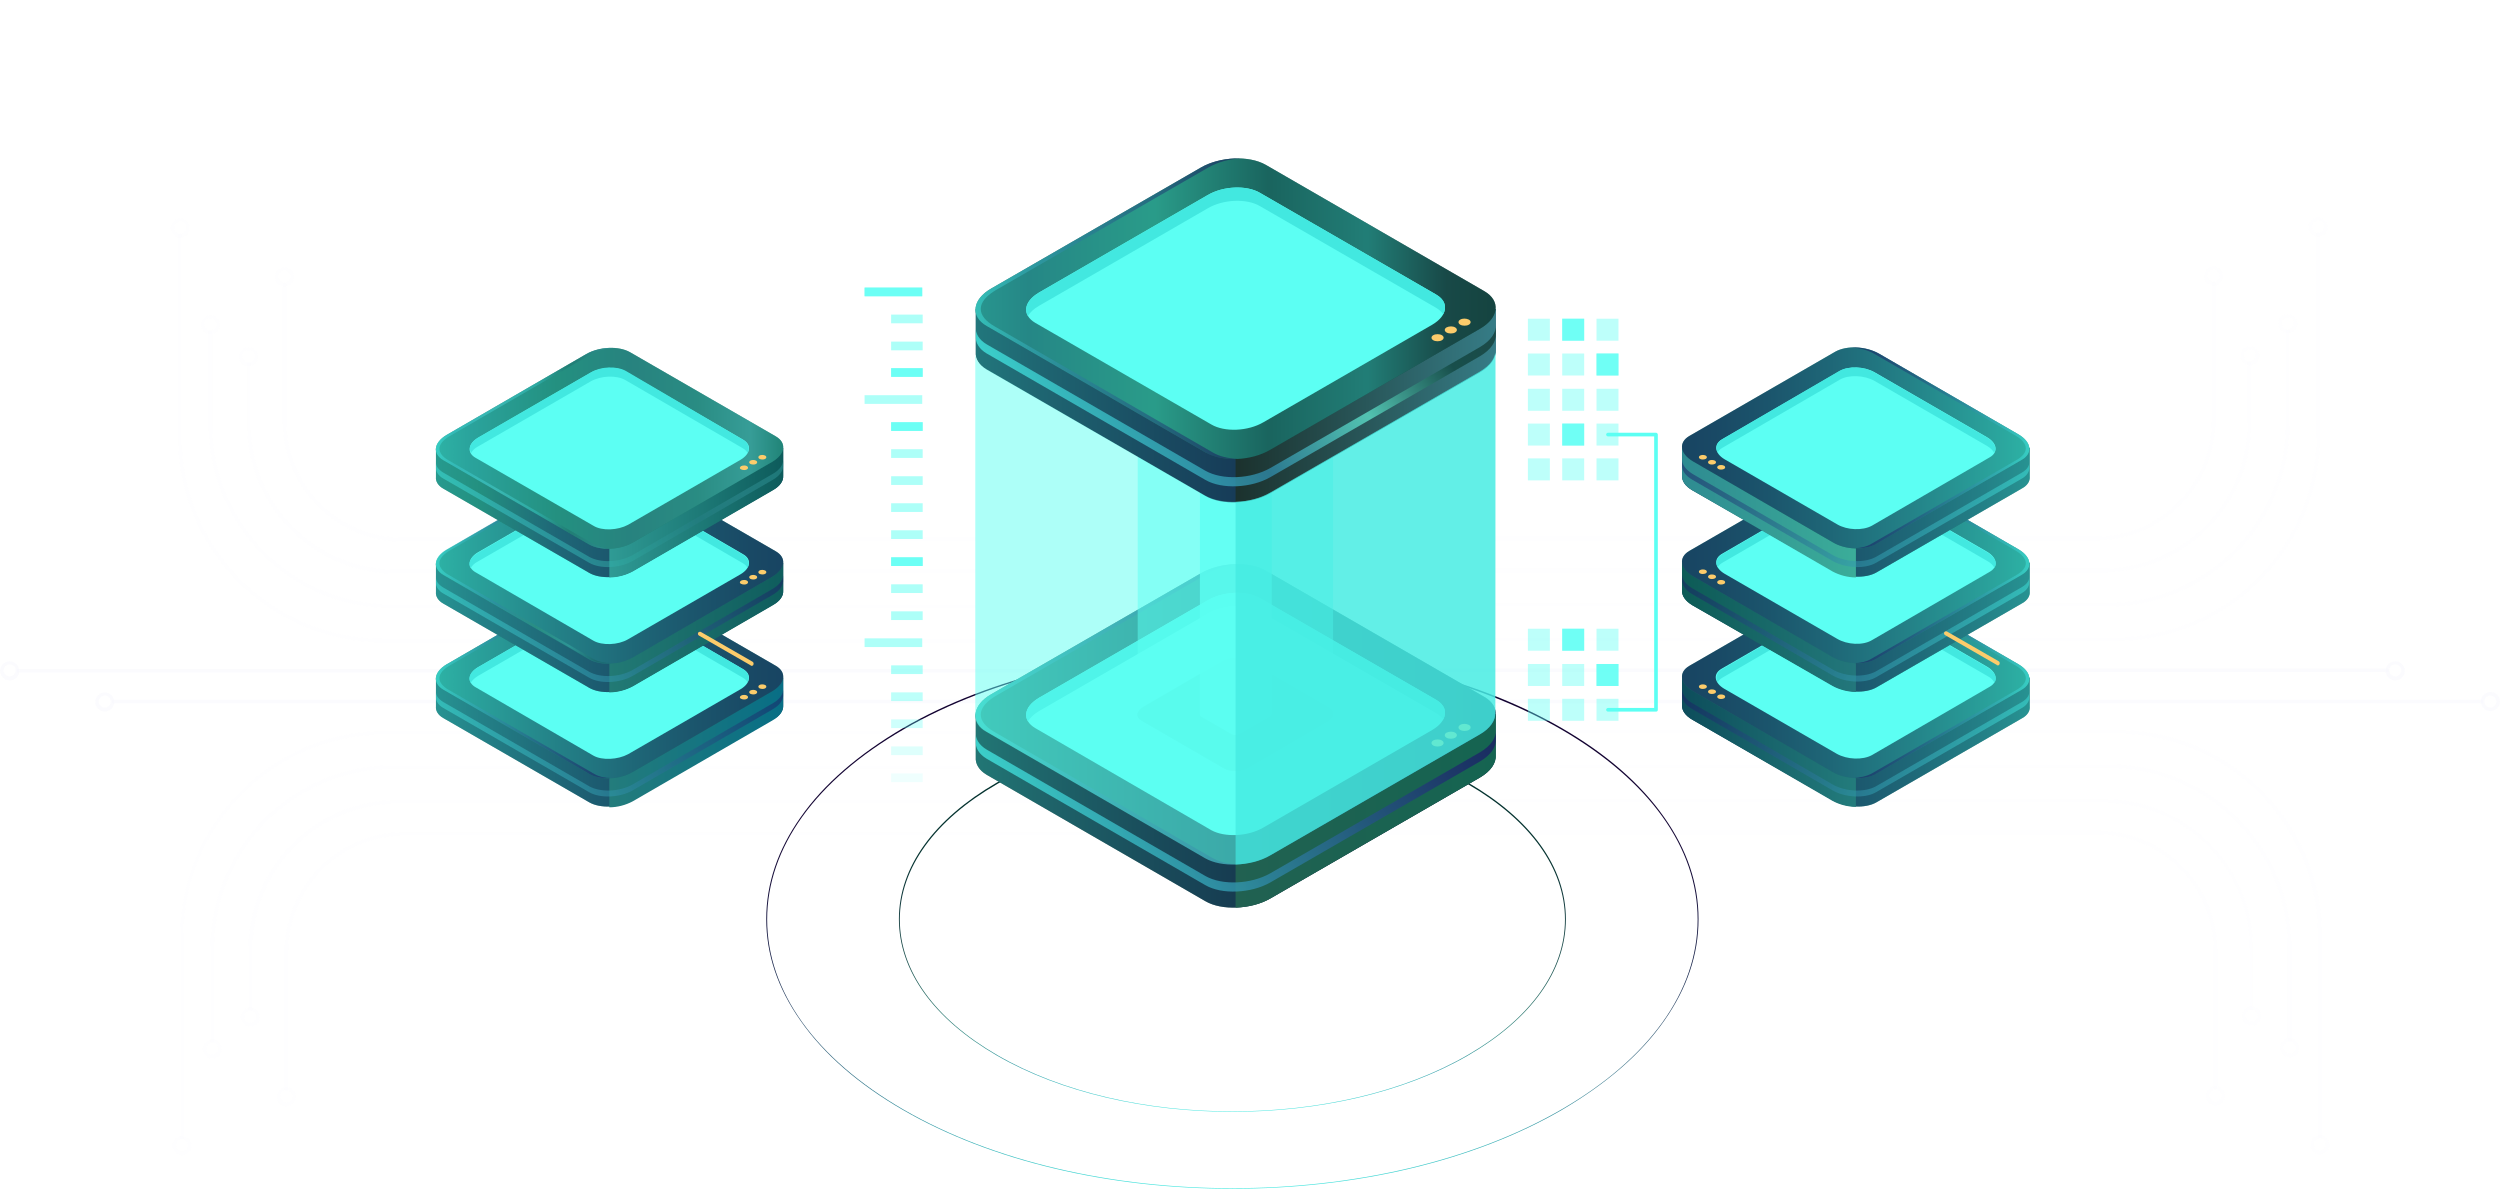 <?xml version="1.0" encoding="UTF-8"?> <svg xmlns="http://www.w3.org/2000/svg" width="837" height="398" viewBox="0 0 837 398" fill="none"> <g clip-path="url(#clip0)"> <g opacity="0.3"> <g opacity="0.3"> <g opacity="0.3"> <path opacity="0.3" d="M96.489 364.884H95.264V318.737C95.264 296.66 113.183 278.569 135.391 278.569H414.595V279.796H135.391C113.949 279.796 96.489 297.273 96.489 318.737V364.884Z" fill="#7979D3"></path> <path opacity="0.3" d="M84.389 338.361H83.164V317.817C83.164 290.221 105.525 267.837 133.093 267.837H414.441V269.064H133.246C106.291 269.064 84.543 290.988 84.543 317.817V338.361H84.389Z" fill="#7979D3"></path> <path opacity="0.3" d="M71.678 348.94H70.453V317.511C70.453 283.782 97.868 256.186 131.716 256.186H414.596V257.412H131.716C98.634 257.412 71.678 284.395 71.678 317.511V348.94Z" fill="#7979D3"></path> <path opacity="0.3" d="M61.569 381.442H60.344V313.525C60.344 275.656 91.128 244.687 129.111 244.687H414.748V245.914H128.958C91.741 245.914 61.416 276.27 61.416 313.525V381.442H61.569Z" fill="#7979D3"></path> <path opacity="0.3" d="M95.876 370.404C94.039 370.404 92.66 368.87 92.66 367.184C92.66 365.344 94.192 363.964 95.876 363.964C97.714 363.964 99.093 365.498 99.093 367.184C99.093 368.87 97.714 370.404 95.876 370.404ZM95.876 365.038C94.804 365.038 93.885 365.958 93.885 367.031C93.885 368.104 94.804 369.024 95.876 369.024C96.948 369.024 97.868 368.104 97.868 367.031C97.868 365.958 96.948 365.038 95.876 365.038Z" fill="#7979D3"></path> <path opacity="0.3" d="M83.777 343.727C81.939 343.727 80.561 342.194 80.561 340.508C80.561 338.668 82.092 337.288 83.777 337.288C85.615 337.288 86.993 338.821 86.993 340.508C87.146 342.347 85.615 343.727 83.777 343.727ZM83.777 338.361C82.705 338.361 81.786 339.281 81.786 340.354C81.786 341.428 82.705 342.347 83.777 342.347C84.849 342.347 85.768 341.428 85.768 340.354C85.921 339.281 85.002 338.361 83.777 338.361Z" fill="#7979D3"></path> <path opacity="0.3" d="M71.064 354.459C69.226 354.459 67.848 352.926 67.848 351.24C67.848 349.4 69.379 348.02 71.064 348.02C72.902 348.02 74.28 349.553 74.28 351.24C74.28 352.926 72.902 354.459 71.064 354.459ZM71.064 349.093C69.992 349.093 69.073 350.013 69.073 351.086C69.073 352.159 69.992 353.079 71.064 353.079C72.136 353.079 73.055 352.159 73.055 351.086C73.055 350.013 72.136 349.093 71.064 349.093Z" fill="#7979D3"></path> <path opacity="0.3" d="M60.956 386.808C59.119 386.808 57.74 385.275 57.74 383.589C57.74 381.749 59.272 380.369 60.956 380.369C62.794 380.369 64.173 381.902 64.173 383.589C64.173 385.275 62.794 386.808 60.956 386.808ZM60.956 381.442C59.884 381.442 58.965 382.362 58.965 383.435C58.965 384.508 59.884 385.428 60.956 385.428C62.029 385.428 62.947 384.508 62.947 383.435C62.947 382.362 62.029 381.442 60.956 381.442Z" fill="#7979D3"></path> </g> <g opacity="0.3"> <path opacity="0.3" d="M413.982 181.369H134.777C112.723 181.369 94.65 163.431 94.65 141.201V94.901H95.876V141.048C95.876 162.512 113.335 179.989 134.777 179.989H413.982V181.369Z" fill="#7979D3"></path> <path opacity="0.3" d="M413.98 192.101H132.632C105.064 192.101 82.703 169.717 82.703 142.121V121.424H83.928V141.968C83.928 168.951 105.83 190.721 132.632 190.721H413.98V192.101Z" fill="#7979D3"></path> <path opacity="0.3" d="M413.982 203.599H131.102C97.408 203.599 69.84 176.156 69.84 142.274V110.845H71.065V142.274C71.065 175.39 98.021 202.373 131.102 202.373H413.982V203.599Z" fill="#7979D3"></path> <path opacity="0.3" d="M413.982 215.098H128.345C90.516 215.098 59.578 184.282 59.578 146.26V78.343H60.803V146.26C60.803 183.515 91.128 213.871 128.345 213.871H413.982V215.098Z" fill="#7979D3"></path> <path opacity="0.3" d="M95.263 95.974C93.425 95.974 92.047 94.441 92.047 92.754C92.047 90.915 93.578 89.535 95.263 89.535C97.101 89.535 98.48 91.068 98.48 92.754C98.48 94.441 97.101 95.974 95.263 95.974ZM95.263 90.608C94.191 90.608 93.272 91.528 93.272 92.601C93.272 93.674 94.191 94.594 95.263 94.594C96.335 94.594 97.254 93.674 97.254 92.601C97.254 91.528 96.335 90.608 95.263 90.608Z" fill="#7979D3"></path> <path opacity="0.3" d="M83.164 122.65C81.326 122.65 79.947 121.117 79.947 119.431C79.947 117.591 81.479 116.211 83.164 116.211C85.001 116.211 86.38 117.744 86.38 119.431C86.533 121.117 85.001 122.65 83.164 122.65ZM83.164 117.284C82.091 117.284 81.172 118.204 81.172 119.277C81.172 120.351 82.091 121.27 83.164 121.27C84.236 121.27 85.155 120.351 85.155 119.277C85.308 118.204 84.389 117.284 83.164 117.284Z" fill="#7979D3"></path> <path opacity="0.3" d="M70.451 111.918C68.613 111.918 67.234 110.385 67.234 108.699C67.234 106.859 68.766 105.479 70.451 105.479C72.135 105.479 73.667 107.012 73.667 108.699C73.667 110.539 72.288 111.918 70.451 111.918ZM70.451 106.552C69.379 106.552 68.46 107.472 68.46 108.545C68.46 109.619 69.379 110.539 70.451 110.539C71.523 110.539 72.442 109.619 72.442 108.545C72.442 107.472 71.523 106.552 70.451 106.552Z" fill="#7979D3"></path> <path opacity="0.3" d="M60.343 79.569C58.505 79.569 57.127 78.036 57.127 76.35C57.127 74.51 58.658 73.13 60.343 73.13C62.181 73.13 63.559 74.663 63.559 76.35C63.559 78.036 62.181 79.569 60.343 79.569ZM60.343 74.203C59.271 74.203 58.352 75.123 58.352 76.196C58.352 77.27 59.271 78.189 60.343 78.189C61.415 78.189 62.334 77.27 62.334 76.196C62.334 75.123 61.415 74.203 60.343 74.203Z" fill="#7979D3"></path> </g> <path opacity="0.3" d="M413.829 234.262H37.523V235.488H413.829V234.262Z" fill="#7979D3"></path> <path opacity="0.3" d="M414.594 223.99H5.666V225.216H414.594V223.99Z" fill="#7979D3"></path> <path opacity="0.3" d="M35.074 238.248C33.236 238.248 31.857 236.715 31.857 235.028C31.857 233.189 33.389 231.809 35.074 231.809C36.912 231.809 38.29 233.342 38.29 235.028C38.29 236.715 36.912 238.248 35.074 238.248ZM35.074 232.882C34.002 232.882 33.083 233.802 33.083 234.875C33.083 235.948 34.002 236.868 35.074 236.868C36.146 236.868 37.065 235.948 37.065 234.875C37.065 233.802 36.146 232.882 35.074 232.882Z" fill="#7979D3"></path> <path opacity="0.3" d="M3.216 227.823C1.378 227.823 0 226.29 0 224.603C0 222.763 1.532 221.384 3.216 221.384C5.054 221.384 6.433 222.917 6.433 224.603C6.586 226.443 5.054 227.823 3.216 227.823ZM3.216 222.457C2.144 222.457 1.225 223.377 1.225 224.45C1.225 225.523 2.144 226.443 3.216 226.443C4.288 226.443 5.207 225.523 5.207 224.45C5.36 223.377 4.442 222.457 3.216 222.457Z" fill="#7979D3"></path> </g> <g opacity="0.3"> <g opacity="0.3"> <path opacity="0.3" d="M701.611 180.909H422.406V179.683H701.611C723.052 179.683 740.512 162.205 740.512 140.741V94.594H741.738V140.741C741.738 162.971 723.665 180.909 701.611 180.909Z" fill="#7979D3"></path> <path opacity="0.3" d="M703.755 191.641H422.406V190.414H703.755C730.71 190.414 752.458 168.491 752.458 141.661V121.117H753.684V141.661C753.837 169.257 731.323 191.641 703.755 191.641Z" fill="#7979D3"></path> <path opacity="0.3" d="M705.286 203.139H422.406V201.913H705.286C738.368 201.913 765.324 174.93 765.324 141.814V110.538H766.549V141.968C766.549 175.696 739.134 203.139 705.286 203.139Z" fill="#7979D3"></path> <path opacity="0.3" d="M708.043 214.638H422.406V213.411H708.043C745.26 213.411 775.585 183.055 775.585 145.8V78.036H776.81V145.954C776.657 183.822 745.873 214.638 708.043 214.638Z" fill="#7979D3"></path> <path opacity="0.3" d="M741.125 95.667C739.287 95.667 737.908 94.134 737.908 92.448C737.908 90.608 739.44 89.228 741.125 89.228C742.809 89.228 744.341 90.761 744.341 92.448C744.341 94.134 742.962 95.667 741.125 95.667ZM741.125 90.301C740.052 90.301 739.133 91.221 739.133 92.294C739.133 93.368 740.052 94.287 741.125 94.287C742.197 94.287 743.116 93.368 743.116 92.294C743.116 91.221 742.197 90.301 741.125 90.301Z" fill="#7979D3"></path> <path opacity="0.3" d="M753.224 122.344C751.386 122.344 750.008 120.81 750.008 119.124C750.008 117.284 751.539 115.904 753.224 115.904C755.062 115.904 756.44 117.438 756.44 119.124C756.44 120.81 754.909 122.344 753.224 122.344ZM753.224 116.978C752.152 116.978 751.233 117.897 751.233 118.971C751.233 120.044 752.152 120.964 753.224 120.964C754.296 120.964 755.215 120.044 755.215 118.971C755.215 117.897 754.296 116.978 753.224 116.978Z" fill="#7979D3"></path> <path opacity="0.3" d="M765.935 111.612C764.097 111.612 762.719 110.079 762.719 108.392C762.719 106.552 764.25 105.173 765.935 105.173C767.773 105.173 769.151 106.706 769.151 108.392C769.151 110.232 767.773 111.612 765.935 111.612ZM765.935 106.246C764.863 106.246 763.944 107.166 763.944 108.239C763.944 109.312 764.863 110.232 765.935 110.232C767.007 110.232 767.926 109.312 767.926 108.239C767.926 107.166 767.007 106.246 765.935 106.246Z" fill="#7979D3"></path> <path opacity="0.3" d="M776.044 79.263C774.207 79.263 772.828 77.73 772.828 76.043C772.828 74.203 774.36 72.823 776.044 72.823C777.882 72.823 779.261 74.357 779.261 76.043C779.414 77.73 777.882 79.263 776.044 79.263ZM776.044 73.897C774.972 73.897 774.053 74.817 774.053 75.89C774.053 76.963 774.972 77.883 776.044 77.883C777.117 77.883 778.035 76.963 778.035 75.89C778.189 74.817 777.27 73.897 776.044 73.897Z" fill="#7979D3"></path> </g> <g opacity="0.3"> <path opacity="0.3" d="M742.351 364.425H741.125V318.277C741.125 296.814 723.666 279.336 702.224 279.336H423.02V278.109H702.224C724.278 278.109 742.351 296.047 742.351 318.277V364.425Z" fill="#7979D3"></path> <path opacity="0.3" d="M754.45 338.055H753.225V317.511C753.225 290.528 731.323 268.757 704.521 268.757H423.02V267.531H704.368C731.936 267.531 754.297 289.915 754.297 317.511V338.055H754.45Z" fill="#7979D3"></path> <path opacity="0.3" d="M767.162 348.633H765.937V317.204C765.937 284.089 738.981 257.106 705.899 257.106H423.02V255.879H705.899C739.594 255.879 767.162 283.322 767.162 317.204V348.633Z" fill="#7979D3"></path> <path opacity="0.3" d="M777.27 381.136H776.045V313.218C776.045 275.963 745.72 245.607 708.503 245.607H423.02V244.381H708.656C746.486 244.381 777.424 275.196 777.424 313.218V381.136H777.27Z" fill="#7979D3"></path> <path opacity="0.3" d="M741.738 370.097C739.9 370.097 738.521 368.564 738.521 366.878C738.521 365.038 740.053 363.658 741.738 363.658C743.576 363.658 744.954 365.191 744.954 366.878C744.954 368.564 743.576 370.097 741.738 370.097ZM741.738 364.731C740.666 364.731 739.747 365.651 739.747 366.724C739.747 367.797 740.666 368.717 741.738 368.717C742.81 368.717 743.729 367.797 743.729 366.724C743.729 365.651 742.81 364.731 741.738 364.731Z" fill="#7979D3"></path> <path opacity="0.3" d="M753.837 343.421C752 343.421 750.621 341.888 750.621 340.201C750.621 338.361 752.153 336.982 753.837 336.982C755.675 336.982 757.054 338.515 757.054 340.201C757.054 341.888 755.675 343.421 753.837 343.421ZM753.837 338.055C752.765 338.055 751.846 338.975 751.846 340.048C751.846 341.121 752.765 342.041 753.837 342.041C754.909 342.041 755.828 341.121 755.828 340.048C755.828 338.975 754.909 338.055 753.837 338.055Z" fill="#7979D3"></path> <path opacity="0.3" d="M766.548 353.999C764.71 353.999 763.332 352.466 763.332 350.78C763.332 348.94 764.864 347.56 766.548 347.56C768.386 347.56 769.765 349.093 769.765 350.78C769.765 352.619 768.386 353.999 766.548 353.999ZM766.548 348.787C765.476 348.787 764.557 349.706 764.557 350.78C764.557 351.853 765.476 352.773 766.548 352.773C767.62 352.773 768.539 351.853 768.539 350.78C768.539 349.706 767.62 348.787 766.548 348.787Z" fill="#7979D3"></path> <path opacity="0.3" d="M776.658 386.502C774.82 386.502 773.441 384.968 773.441 383.282C773.441 381.442 774.973 380.062 776.658 380.062C778.496 380.062 779.874 381.596 779.874 383.282C780.027 384.968 778.496 386.502 776.658 386.502ZM776.658 381.136C775.586 381.136 774.667 382.055 774.667 383.129C774.667 384.202 775.586 385.122 776.658 385.122C777.73 385.122 778.649 384.202 778.649 383.129C778.802 382.055 777.883 381.136 776.658 381.136Z" fill="#7979D3"></path> </g> <path opacity="0.3" d="M799.63 223.837H423.324V225.063H799.63V223.837Z" fill="#7979D3"></path> <path opacity="0.3" d="M831.334 234.262H422.406V235.488H831.334V234.262Z" fill="#7979D3"></path> <path opacity="0.3" d="M801.927 227.823C800.089 227.823 798.711 226.29 798.711 224.603C798.711 222.763 800.242 221.384 801.927 221.384C803.765 221.384 805.144 222.917 805.144 224.603C805.144 226.29 803.765 227.823 801.927 227.823ZM801.927 222.457C800.855 222.457 799.936 223.377 799.936 224.45C799.936 225.523 800.855 226.443 801.927 226.443C802.999 226.443 803.918 225.523 803.918 224.45C803.918 223.377 802.999 222.457 801.927 222.457Z" fill="#7979D3"></path> <path opacity="0.3" d="M833.785 238.095C831.947 238.095 830.568 236.562 830.568 234.875C830.568 233.035 832.1 231.656 833.785 231.656C835.623 231.656 837.001 233.189 837.001 234.875C837.001 236.715 835.469 238.095 833.785 238.095ZM833.785 232.882C832.713 232.882 831.794 233.802 831.794 234.875C831.794 235.948 832.713 236.868 833.785 236.868C834.857 236.868 835.776 235.948 835.776 234.875C835.776 233.802 834.857 232.882 833.785 232.882Z" fill="#7979D3"></path> </g> </g> <path d="M262.204 236.102V226.903H238.618L210.743 210.805C207.067 208.659 200.482 208.965 196.193 211.418L169.391 226.903H145.958V236.562C145.805 237.941 146.724 239.474 148.408 240.394L197.265 268.604C200.941 270.75 207.527 270.444 211.815 267.991L258.681 240.854C261.132 239.781 262.357 237.788 262.204 236.102Z" fill="#187C6A"></path> <path opacity="0.5" d="M262.204 236.102V226.903H238.618L210.743 210.805C207.067 208.659 200.482 208.965 196.193 211.418L169.391 226.903H145.958V236.562C145.805 237.941 146.724 239.474 148.408 240.394L197.265 268.604C200.941 270.75 207.527 270.444 211.815 267.991L258.681 240.854C261.132 239.781 262.357 237.788 262.204 236.102Z" fill="url(#paint0_linear)"></path> <path d="M210.743 210.958C208.905 209.885 206.454 209.425 204.004 209.578V270.29C206.761 270.29 209.518 269.524 211.815 268.297L258.681 241.161C261.131 239.781 262.356 237.941 262.203 236.102V226.903H238.617L210.743 210.958Z" fill="url(#paint1_linear)"></path> <path d="M197.265 259.099L148.408 230.889C144.732 228.743 145.191 225.063 149.48 222.457L196.346 195.32C200.634 192.867 207.067 192.561 210.896 194.707L259.753 222.917C263.428 225.063 262.969 228.743 258.68 231.349L211.815 258.485C207.526 261.092 201.094 261.245 197.265 259.099Z" fill="#187C6A"></path> <path opacity="0.5" d="M197.265 259.099L148.408 230.889C144.732 228.743 145.191 225.063 149.48 222.457L196.346 195.32C200.634 192.867 207.067 192.561 210.896 194.707L259.753 222.917C263.428 225.063 262.969 228.743 258.68 231.349L211.815 258.485C207.526 261.092 201.094 261.245 197.265 259.099Z" fill="url(#paint2_linear)"></path> <path d="M198.643 252.966L159.282 230.122C156.218 228.436 156.678 225.37 160.047 223.377L197.724 201.606C201.246 199.613 206.454 199.46 209.364 201.146L248.725 223.99C251.788 225.676 251.329 228.743 247.959 230.736L210.283 252.506C206.913 254.346 201.553 254.652 198.643 252.966Z" fill="#5CFFF3"></path> <path d="M160.048 226.29L197.724 204.519C201.247 202.526 206.454 202.373 209.364 204.059L248.725 226.903C249.491 227.363 249.951 227.823 250.257 228.436C251.176 226.903 250.563 225.063 248.725 223.99L209.364 201.146C206.301 199.46 201.094 199.613 197.724 201.606L160.048 223.377C157.444 224.91 156.525 226.903 157.597 228.589C158.057 227.823 158.823 227.056 160.048 226.29Z" fill="#42E8E0"></path> <path opacity="0.5" d="M198.949 259.099L150.092 230.889C146.417 228.743 145.498 225.523 151.165 222.457L198.03 195.32C200.175 194.094 202.778 193.481 205.382 193.327C202.319 193.174 198.949 193.941 196.346 195.32L149.48 222.457C145.191 224.91 144.732 228.743 148.408 230.889L197.265 259.099C199.103 260.172 201.706 260.632 204.463 260.478C202.472 260.478 200.481 260.018 198.949 259.099Z" fill="url(#paint3_linear)"></path> <path opacity="0.5" d="M258.68 235.488L211.814 262.625C207.525 265.078 201.093 265.384 197.264 263.238L148.407 235.028C146.569 233.955 145.803 232.575 145.957 231.196V233.189C145.803 234.568 146.722 236.102 148.407 237.021L197.264 265.231C200.94 267.377 207.525 267.071 211.814 264.618L258.68 237.481C261.13 236.102 262.355 234.262 262.202 232.422V230.429C262.355 232.269 261.13 234.109 258.68 235.488Z" fill="url(#paint4_linear)"></path> <path d="M250.104 232.882C250.564 233.189 250.564 233.649 250.104 233.955C249.645 234.262 248.726 234.262 248.113 233.955C247.5 233.649 247.654 233.189 248.113 232.882C248.726 232.575 249.645 232.575 250.104 232.882Z" fill="#FCCC6B"></path> <path d="M253.168 231.196C253.627 231.502 253.627 231.962 253.168 232.269C252.708 232.575 251.789 232.575 251.177 232.269C250.717 231.962 250.717 231.502 251.177 231.196C251.789 230.889 252.555 230.889 253.168 231.196Z" fill="#FCCC6B"></path> <path d="M256.23 229.356C256.69 229.663 256.69 230.122 256.23 230.429C255.771 230.736 254.852 230.736 254.239 230.429C253.78 230.122 253.78 229.663 254.239 229.356C254.699 229.049 255.618 229.049 256.23 229.356Z" fill="#FCCC6B"></path> <path d="M262.204 197.773V188.575H238.618L210.743 172.477C207.067 170.33 200.482 170.637 196.193 173.09L169.391 188.575H145.958V198.233C145.805 199.613 146.724 201.146 148.408 202.066L197.265 230.276C200.941 232.422 207.527 232.116 211.815 229.663L258.681 202.526C261.132 201.3 262.357 199.46 262.204 197.773Z" fill="#187C6A"></path> <path opacity="0.5" d="M262.204 197.773V188.575H238.618L210.743 172.477C207.067 170.33 200.482 170.637 196.193 173.09L169.391 188.575H145.958V198.233C145.805 199.613 146.724 201.146 148.408 202.066L197.265 230.276C200.941 232.422 207.527 232.116 211.815 229.663L258.681 202.526C261.132 201.3 262.357 199.46 262.204 197.773Z" fill="url(#paint5_linear)"></path> <path d="M210.743 172.477C208.905 171.404 206.454 170.944 204.004 171.097V231.809C206.761 231.809 209.518 231.042 211.815 229.816L258.681 202.679C261.131 201.3 262.356 199.46 262.203 197.62V188.421H238.617L210.743 172.477Z" fill="url(#paint6_linear)"></path> <path d="M197.265 220.77L148.408 192.561C144.732 190.414 145.191 186.735 149.48 184.128L196.346 156.992C200.634 154.539 207.067 154.232 210.896 156.379L259.753 184.588C263.428 186.735 262.969 190.414 258.68 193.02L211.815 220.157C207.526 222.61 201.094 222.916 197.265 220.77Z" fill="#187C6A"></path> <path opacity="0.5" d="M197.265 220.77L148.408 192.561C144.732 190.414 145.191 186.735 149.48 184.128L196.346 156.992C200.634 154.539 207.067 154.232 210.896 156.379L259.753 184.588C263.428 186.735 262.969 190.414 258.68 193.02L211.815 220.157C207.526 222.61 201.094 222.916 197.265 220.77Z" fill="url(#paint7_linear)"></path> <path d="M198.643 214.485L159.282 191.641C156.218 189.955 156.678 186.888 160.047 184.895L197.724 163.125C201.246 161.132 206.454 160.978 209.364 162.665L248.725 185.508C251.788 187.195 251.329 190.261 247.959 192.254L210.283 214.025C206.913 216.018 201.553 216.171 198.643 214.485Z" fill="#5CFFF3"></path> <path d="M160.048 187.961L197.724 166.191C201.247 164.198 206.454 164.045 209.364 165.731L248.725 188.575C249.491 189.035 249.951 189.495 250.257 190.108C251.176 188.575 250.563 186.735 248.725 185.662L209.364 162.818C206.301 161.132 201.094 161.285 197.724 163.278L160.048 185.048C157.444 186.582 156.525 188.575 157.597 190.261C158.057 189.341 158.823 188.575 160.048 187.961Z" fill="#42E8E0"></path> <path opacity="0.5" d="M198.949 220.77L150.092 192.408C146.417 190.261 145.498 187.042 151.165 183.975L198.03 156.839C200.175 155.612 202.778 154.999 205.382 154.846C202.319 154.693 198.949 155.459 196.346 156.839L149.48 183.975C145.191 186.428 144.732 190.261 148.408 192.408L197.265 220.617C199.103 221.69 201.706 222.15 204.463 221.997C202.472 221.997 200.481 221.537 198.949 220.77Z" fill="url(#paint8_linear)"></path> <path opacity="0.5" d="M258.68 197.16L211.814 224.297C207.525 226.75 201.093 227.056 197.264 224.91L148.407 196.7C146.569 195.627 145.803 194.247 145.957 192.867V194.861C145.803 196.24 146.722 197.773 148.407 198.693L197.264 226.903C200.94 229.049 207.525 228.743 211.814 226.29L258.68 199.153C261.13 197.773 262.355 195.934 262.202 194.094V192.101C262.355 193.787 261.13 195.78 258.68 197.16Z" fill="url(#paint9_linear)"></path> <path d="M250.104 194.401C250.564 194.707 250.564 195.167 250.104 195.474C249.645 195.78 248.726 195.78 248.113 195.474C247.5 195.167 247.654 194.707 248.113 194.401C248.726 194.094 249.645 194.094 250.104 194.401Z" fill="#FCCC6B"></path> <path d="M253.168 192.714C253.627 193.021 253.627 193.481 253.168 193.787C252.708 194.094 251.789 194.094 251.177 193.787C250.717 193.481 250.717 193.021 251.177 192.714C251.789 192.407 252.555 192.407 253.168 192.714Z" fill="#FCCC6B"></path> <path d="M256.23 191.028C256.69 191.334 256.69 191.794 256.23 192.101C255.771 192.408 254.852 192.408 254.239 192.101C253.78 191.794 253.78 191.334 254.239 191.028C254.699 190.721 255.618 190.721 256.23 191.028Z" fill="#FCCC6B"></path> <path d="M262.204 159.292V150.093H238.618L210.743 133.995C207.067 131.849 200.482 132.156 196.193 134.609L169.391 150.093H145.958V159.752C145.805 161.132 146.724 162.665 148.408 163.585L197.265 191.794C200.941 193.941 207.527 193.634 211.815 191.181L258.681 164.045C261.132 162.818 262.357 160.978 262.204 159.292Z" fill="#187C6A"></path> <path opacity="0.5" d="M262.204 159.292V150.093H238.618L210.743 133.995C207.067 131.849 200.482 132.156 196.193 134.609L169.391 150.093H145.958V159.752C145.805 161.132 146.724 162.665 148.408 163.585L197.265 191.794C200.941 193.941 207.527 193.634 211.815 191.181L258.681 164.045C261.132 162.818 262.357 160.978 262.204 159.292Z" fill="url(#paint10_linear)"></path> <path d="M210.743 133.995C208.905 132.922 206.454 132.462 204.004 132.615V193.327C206.761 193.327 209.518 192.561 211.815 191.334L258.681 164.198C261.131 162.818 262.356 160.978 262.203 159.139V149.94H238.617L210.743 133.995Z" fill="url(#paint11_linear)"></path> <path d="M197.265 182.288L148.408 154.079C144.732 151.933 145.191 148.253 149.48 145.647L196.346 118.51C200.634 116.057 207.067 115.751 210.896 117.897L259.753 146.107C263.428 148.253 262.969 151.933 258.68 154.539L211.815 181.675C207.526 184.128 201.094 184.435 197.265 182.288Z" fill="#187C6A"></path> <path opacity="0.5" d="M197.265 182.288L148.408 154.079C144.732 151.933 145.191 148.253 149.48 145.647L196.346 118.51C200.634 116.057 207.067 115.751 210.896 117.897L259.753 146.107C263.428 148.253 262.969 151.933 258.68 154.539L211.815 181.675C207.526 184.128 201.094 184.435 197.265 182.288Z" fill="url(#paint12_linear)"></path> <path d="M198.643 176.003L159.282 153.313C156.218 151.626 156.678 148.56 160.047 146.567L197.724 124.797C201.246 122.803 206.454 122.65 209.364 124.337L248.725 147.18C251.788 148.867 251.329 151.933 247.959 153.926L210.283 175.696C206.913 177.536 201.553 177.843 198.643 176.003Z" fill="#5CFFF3"></path> <path d="M160.047 149.48L197.724 127.709C201.246 125.716 206.453 125.563 209.363 127.25L248.725 150.093C249.49 150.553 249.95 151.013 250.256 151.626C251.175 150.093 250.562 148.253 248.725 147.18L209.517 124.183C206.453 122.497 201.246 122.65 197.877 124.643L160.2 146.414C157.597 147.947 156.678 149.94 157.75 151.626C158.056 151.013 158.822 150.093 160.047 149.48Z" fill="#42E8E0"></path> <path opacity="0.5" d="M198.949 182.289L150.092 154.079C146.417 151.933 145.498 148.713 151.165 145.647L198.03 118.511C200.175 117.284 202.778 116.671 205.382 116.518C202.319 116.364 198.949 117.131 196.346 118.511L149.48 145.647C145.191 148.1 144.732 151.933 148.408 154.079L197.265 182.289C199.103 183.362 201.706 183.822 204.463 183.669C202.472 183.669 200.481 183.209 198.949 182.289Z" fill="url(#paint13_linear)"></path> <path opacity="0.5" d="M258.68 158.679L211.814 185.815C207.525 188.268 201.093 188.575 197.264 186.428L148.407 158.219C146.569 157.146 145.803 155.766 145.957 154.386V156.379C145.803 157.759 146.722 159.292 148.407 160.212L197.264 188.421C200.94 190.568 207.525 190.261 211.814 187.808L258.68 160.672C261.13 159.292 262.355 157.452 262.202 155.612V153.619C262.355 155.459 261.13 157.299 258.68 158.679Z" fill="url(#paint14_linear)"></path> <path d="M250.104 156.072C250.564 156.379 250.564 156.839 250.104 157.146C249.645 157.452 248.726 157.452 248.113 157.146C247.5 156.839 247.654 156.379 248.113 156.072C248.726 155.766 249.645 155.766 250.104 156.072Z" fill="#FCCC6B"></path> <path d="M253.168 154.233C253.627 154.539 253.627 154.999 253.168 155.306C252.708 155.612 251.789 155.612 251.177 155.306C250.717 154.999 250.717 154.539 251.177 154.233C251.789 153.926 252.555 153.926 253.168 154.233Z" fill="#FCCC6B"></path> <path d="M256.23 152.546C256.69 152.853 256.69 153.313 256.23 153.619C255.771 153.926 254.852 153.926 254.239 153.619C253.78 153.313 253.78 152.853 254.239 152.546C254.699 152.24 255.618 152.24 256.23 152.546Z" fill="#FCCC6B"></path> <path d="M251.636 222.917C251.483 222.917 251.329 222.917 251.329 222.763L234.023 212.798C233.716 212.645 233.563 212.185 233.716 211.878C233.869 211.572 234.329 211.418 234.635 211.572L251.942 221.537C252.248 221.69 252.401 222.15 252.248 222.457C252.248 222.763 251.942 222.917 251.636 222.917Z" fill="#FCCC6B"></path> <path d="M563.157 236.102V226.903H586.743L614.618 210.805C618.294 208.659 624.879 208.965 629.168 211.418L655.97 226.903H679.556V236.562C679.709 237.941 678.79 239.475 677.106 240.394L628.249 268.604C624.573 270.75 617.987 270.444 613.699 267.991L566.68 241.008C564.229 239.628 563.004 237.788 563.157 236.102Z" fill="#187C6A"></path> <path opacity="0.5" d="M563.157 236.102V226.903H586.743L614.618 210.805C618.294 208.659 624.879 208.965 629.168 211.418L655.97 226.903H679.556V236.562C679.709 237.941 678.79 239.475 677.106 240.394L628.249 268.604C624.573 270.75 617.987 270.444 613.699 267.991L566.68 241.008C564.229 239.628 563.004 237.788 563.157 236.102Z" fill="url(#paint15_linear)"></path> <path d="M614.618 210.805C616.456 209.732 618.906 209.272 621.357 209.425V270.137C618.6 270.137 615.843 269.371 613.546 268.144L566.68 241.008C564.229 239.628 563.004 237.788 563.157 235.948V226.75H586.743L614.618 210.805Z" fill="url(#paint16_linear)"></path> <path d="M628.095 259.099L676.952 230.889C680.628 228.743 680.168 225.063 675.88 222.457L629.014 195.32C624.725 192.867 618.293 192.561 614.464 194.707L565.607 222.917C561.931 225.063 562.391 228.743 566.679 231.349L613.545 258.485C617.833 260.938 624.266 261.245 628.095 259.099Z" fill="#187C6A"></path> <path opacity="0.5" d="M628.095 259.099L676.952 230.889C680.628 228.743 680.168 225.063 675.88 222.457L629.014 195.32C624.725 192.867 618.293 192.561 614.464 194.707L565.607 222.917C561.931 225.063 562.391 228.743 566.679 231.349L613.545 258.485C617.833 260.938 624.266 261.245 628.095 259.099Z" fill="url(#paint17_linear)"></path> <path d="M626.716 252.813L666.077 229.969C669.14 228.283 668.681 225.216 665.312 223.223L627.635 201.453C624.112 199.46 618.905 199.307 615.995 200.993L576.481 223.837C573.418 225.523 573.877 228.589 577.247 230.582L614.923 252.353C618.446 254.346 623.653 254.499 626.716 252.813Z" fill="#5CFFF3"></path> <path d="M665.313 226.29L627.636 204.519C624.114 202.526 618.907 202.373 615.997 204.059L576.635 226.903C575.87 227.363 575.41 227.823 575.104 228.436C574.185 226.903 574.798 225.063 576.635 223.99L615.997 201.146C619.06 199.46 624.267 199.613 627.636 201.606L665.313 223.377C667.917 224.91 668.836 226.903 667.764 228.589C667.304 227.669 666.538 226.903 665.313 226.29Z" fill="#42E8E0"></path> <path opacity="0.5" d="M626.409 259.099L675.266 230.889C678.942 228.743 679.861 225.523 674.194 222.457L627.328 195.32C625.184 194.094 622.58 193.481 619.977 193.327C623.04 193.174 626.409 193.941 629.013 195.32L675.879 222.457C680.167 224.91 680.627 228.743 676.951 230.889L628.094 259.099C626.256 260.172 623.652 260.632 620.896 260.478C622.887 260.325 624.878 259.865 626.409 259.099Z" fill="url(#paint18_linear)"></path> <path opacity="0.5" d="M566.68 235.488L613.546 262.625C617.834 265.078 624.267 265.384 628.096 263.238L676.953 235.028C678.79 233.955 679.556 232.575 679.403 231.196V233.189C679.556 234.569 678.637 236.102 676.953 237.022L628.096 265.231C624.42 267.377 617.834 267.071 613.546 264.618L566.68 237.481C564.229 236.102 563.004 234.262 563.157 232.422V230.429C563.004 232.116 564.229 234.109 566.68 235.488Z" fill="url(#paint19_linear)"></path> <path d="M575.257 232.729C574.797 233.035 574.797 233.495 575.257 233.802C575.716 234.109 576.635 234.109 577.248 233.802C577.707 233.495 577.707 233.035 577.248 232.729C576.635 232.422 575.716 232.422 575.257 232.729Z" fill="#FCCC6B"></path> <path d="M572.192 231.042C571.733 231.349 571.733 231.809 572.192 232.116C572.652 232.422 573.571 232.422 574.183 232.116C574.643 231.809 574.643 231.349 574.183 231.042C573.571 230.736 572.652 230.736 572.192 231.042Z" fill="#FCCC6B"></path> <path d="M569.13 229.356C568.67 229.663 568.67 230.122 569.13 230.429C569.589 230.736 570.508 230.736 571.121 230.429C571.58 230.122 571.58 229.663 571.121 229.356C570.508 229.049 569.742 229.049 569.13 229.356Z" fill="#FCCC6B"></path> <path d="M563.157 197.62V188.421H586.743L614.618 172.324C618.294 170.177 624.879 170.484 629.168 172.937L655.97 188.421H679.556V198.08C679.709 199.46 678.79 200.993 677.106 201.913L628.249 230.122C624.573 232.269 617.987 231.962 613.699 229.509L566.68 202.679C564.229 201.146 563.004 199.307 563.157 197.62Z" fill="#187C6A"></path> <path opacity="0.5" d="M563.157 197.62V188.421H586.743L614.618 172.324C618.294 170.177 624.879 170.484 629.168 172.937L655.97 188.421H679.556V198.08C679.709 199.46 678.79 200.993 677.106 201.913L628.249 230.122C624.573 232.269 617.987 231.962 613.699 229.509L566.68 202.679C564.229 201.146 563.004 199.307 563.157 197.62Z" fill="url(#paint20_linear)"></path> <path d="M614.618 172.324C616.456 171.25 618.906 170.79 621.357 170.944V231.656C618.6 231.656 615.843 230.889 613.546 229.663L566.68 202.679C564.229 201.3 563.004 199.46 563.157 197.62V188.421H586.743L614.618 172.324Z" fill="url(#paint21_linear)"></path> <path d="M628.095 220.617L676.952 192.408C680.628 190.261 680.168 186.582 675.88 183.975L629.014 156.839C624.725 154.386 618.293 154.079 614.464 156.226L565.607 184.435C561.931 186.582 562.391 190.261 566.679 192.867L613.545 220.004C617.833 222.457 624.266 222.763 628.095 220.617Z" fill="#187C6A"></path> <path opacity="0.5" d="M628.095 220.617L676.952 192.408C680.628 190.261 680.168 186.582 675.88 183.975L629.014 156.839C624.725 154.386 618.293 154.079 614.464 156.226L565.607 184.435C561.931 186.582 562.391 190.261 566.679 192.867L613.545 220.004C617.833 222.457 624.266 222.763 628.095 220.617Z" fill="url(#paint22_linear)"></path> <path d="M626.715 214.331L666.077 191.488C669.14 189.801 668.68 186.735 665.311 184.742L627.634 162.971C624.112 160.978 618.904 160.825 615.994 162.512L576.633 185.355C573.57 187.042 574.03 190.108 577.399 192.101L615.075 213.871C618.445 215.864 623.652 216.171 626.715 214.331Z" fill="#5CFFF3"></path> <path d="M665.313 187.808L627.636 166.038C624.114 164.045 618.907 163.891 615.997 165.578L576.635 188.421C575.87 188.881 575.41 189.341 575.104 189.955C574.185 188.421 574.798 186.582 576.635 185.508L615.997 162.665C619.06 160.978 624.267 161.132 627.636 163.125L665.313 184.895C667.917 186.428 668.836 188.421 667.764 190.108C667.304 189.341 666.538 188.421 665.313 187.808Z" fill="#42E8E0"></path> <path opacity="0.5" d="M626.409 220.617L675.266 192.408C678.942 190.261 679.861 187.042 674.194 183.975L627.328 156.839C625.184 155.612 622.58 154.999 619.977 154.846C623.04 154.693 626.409 155.459 629.013 156.839L675.879 183.975C680.167 186.428 680.627 190.261 676.951 192.408L628.094 220.617C626.256 221.69 623.652 222.15 620.896 221.997C622.887 221.997 624.878 221.537 626.409 220.617Z" fill="url(#paint23_linear)"></path> <path opacity="0.5" d="M566.68 197.007L613.546 224.143C617.834 226.596 624.267 226.903 628.096 224.757L676.953 196.547C678.79 195.474 679.556 194.094 679.403 192.714V194.707C679.556 196.087 678.637 197.62 676.953 198.54L628.096 226.75C624.42 228.896 617.834 228.589 613.546 226.136L566.68 199C564.229 197.62 563.004 195.78 563.157 193.941V191.948C563.004 193.787 564.229 195.627 566.68 197.007Z" fill="url(#paint24_linear)"></path> <path d="M575.257 194.401C574.797 194.707 574.797 195.167 575.257 195.474C575.716 195.78 576.635 195.78 577.248 195.474C577.707 195.167 577.707 194.707 577.248 194.401C576.635 194.094 575.716 194.094 575.257 194.401Z" fill="#FCCC6B"></path> <path d="M572.192 192.561C571.733 192.867 571.733 193.327 572.192 193.634C572.652 193.941 573.571 193.941 574.183 193.634C574.643 193.327 574.643 192.867 574.183 192.561C573.571 192.254 572.652 192.254 572.192 192.561Z" fill="#FCCC6B"></path> <path d="M569.13 190.874C568.67 191.181 568.67 191.641 569.13 191.948C569.589 192.254 570.508 192.254 571.121 191.948C571.58 191.641 571.58 191.181 571.121 190.874C570.508 190.568 569.742 190.568 569.13 190.874Z" fill="#FCCC6B"></path> <path d="M563.157 159.139V149.94H586.743L614.618 133.842C618.294 131.696 624.879 132.002 629.168 134.455L655.97 149.94H679.556V159.599C679.709 160.978 678.79 162.512 677.106 163.431L628.249 191.641C624.573 193.787 617.987 193.481 613.699 191.028L566.68 164.198C564.229 162.818 563.004 160.978 563.157 159.139Z" fill="#187C6A"></path> <path opacity="0.5" d="M563.157 159.139V149.94H586.743L614.618 133.842C618.294 131.696 624.879 132.002 629.168 134.455L655.97 149.94H679.556V159.599C679.709 160.978 678.79 162.512 677.106 163.431L628.249 191.641C624.573 193.787 617.987 193.481 613.699 191.028L566.68 164.198C564.229 162.818 563.004 160.978 563.157 159.139Z" fill="url(#paint25_linear)"></path> <path d="M614.618 133.995C616.456 132.922 618.906 132.462 621.357 132.616V193.327C618.6 193.327 615.843 192.561 613.546 191.334L566.68 164.198C564.229 162.818 563.004 160.978 563.157 159.139V149.94H586.743L614.618 133.995Z" fill="url(#paint26_linear)"></path> <path d="M628.095 182.136L676.952 153.926C680.628 151.78 680.168 148.1 675.88 145.494L629.014 118.357C624.725 115.904 618.293 115.598 614.464 117.744L565.607 145.954C561.931 148.1 562.391 151.78 566.679 154.386L613.545 181.522C617.833 184.129 624.266 184.282 628.095 182.136Z" fill="#187C6A"></path> <path opacity="0.5" d="M628.095 182.136L676.952 153.926C680.628 151.78 680.168 148.1 675.88 145.494L629.014 118.357C624.725 115.904 618.293 115.598 614.464 117.744L565.607 145.954C561.931 148.1 562.391 151.78 566.679 154.386L613.545 181.522C617.833 184.129 624.266 184.282 628.095 182.136Z" fill="url(#paint27_linear)"></path> <path d="M626.715 176.003L666.077 153.159C669.14 151.473 668.68 148.407 665.311 146.414L627.634 124.643C624.112 122.65 618.904 122.497 615.994 124.183L576.633 147.027C573.57 148.713 574.03 151.78 577.399 153.773L615.075 175.543C618.445 177.536 623.652 177.69 626.715 176.003Z" fill="#5CFFF3"></path> <path d="M665.313 149.327L627.636 127.556C624.114 125.563 618.907 125.41 615.997 127.096L576.635 149.94C575.87 150.4 575.41 150.86 575.104 151.473C574.185 149.94 574.798 148.1 576.635 147.027L615.843 124.183C618.907 122.497 624.114 122.65 627.483 124.643L665.16 146.414C667.763 147.947 668.682 149.94 667.61 151.626C667.304 150.86 666.538 150.093 665.313 149.327Z" fill="#42E8E0"></path> <path opacity="0.5" d="M626.409 182.136L675.266 153.926C678.942 151.78 679.861 148.56 674.194 145.494L627.328 118.357C625.184 117.131 622.58 116.518 619.977 116.364C623.04 116.211 626.409 116.978 629.013 118.357L675.879 145.494C680.167 147.947 680.627 151.78 676.951 153.926L628.094 182.136C626.256 183.209 623.652 183.669 620.896 183.515C622.887 183.515 624.878 183.055 626.409 182.136Z" fill="url(#paint28_linear)"></path> <path opacity="0.5" d="M566.68 158.679L613.546 185.815C617.834 188.268 624.267 188.575 628.096 186.428L676.953 158.219C678.79 157.146 679.556 155.766 679.403 154.386V156.379C679.556 157.759 678.637 159.292 676.953 160.212L628.096 188.421C624.42 190.568 617.834 190.261 613.546 187.808L566.68 160.672C564.229 159.292 563.004 157.452 563.157 155.612V153.619C563.004 155.306 564.229 157.146 566.68 158.679Z" fill="url(#paint29_linear)"></path> <path d="M575.257 155.919C574.797 156.226 574.797 156.686 575.257 156.992C575.716 157.299 576.635 157.299 577.248 156.992C577.707 156.686 577.707 156.226 577.248 155.919C576.635 155.612 575.716 155.612 575.257 155.919Z" fill="#FCCC6B"></path> <path d="M572.192 154.233C571.733 154.539 571.733 154.999 572.192 155.306C572.652 155.612 573.571 155.612 574.183 155.306C574.643 154.999 574.643 154.539 574.183 154.233C573.571 153.926 572.652 153.926 572.192 154.233Z" fill="#FCCC6B"></path> <path d="M569.13 152.546C568.67 152.853 568.67 153.313 569.13 153.619C569.589 153.926 570.508 153.926 571.121 153.619C571.58 153.313 571.58 152.853 571.121 152.546C570.508 152.24 569.742 152.24 569.13 152.546Z" fill="#FCCC6B"></path> <path d="M668.835 222.763C668.682 222.763 668.528 222.763 668.528 222.61L651.222 212.645C650.916 212.491 650.762 212.032 650.916 211.725C651.069 211.418 651.528 211.265 651.834 211.418L669.141 221.384C669.447 221.537 669.601 221.997 669.447 222.304C669.294 222.763 669.141 222.763 668.835 222.763Z" fill="#FCCC6B"></path> <path d="M412.604 398C370.945 398 331.737 388.648 302.331 371.63C287.475 363.045 275.835 352.926 268.024 341.734C260.366 330.849 256.537 319.504 256.537 307.699C256.537 295.894 260.366 284.549 268.024 273.663C275.835 262.471 287.475 252.506 302.331 243.767C331.737 226.75 370.945 217.398 412.604 217.398C454.262 217.398 493.47 226.75 522.876 243.767C537.732 252.353 549.372 262.471 557.183 273.663C564.841 284.549 568.67 295.894 568.67 307.699C568.67 319.504 564.841 330.849 557.183 341.734C549.372 352.926 537.732 362.891 522.876 371.63V371.477V371.63C493.47 388.648 454.262 398 412.604 398ZM412.604 217.857C372.783 217.857 332.809 226.596 302.484 244.227C273.078 261.245 256.843 283.782 256.843 307.852C256.843 331.922 273.078 354.459 302.484 371.477C363.134 406.586 462.073 406.586 522.723 371.477C552.129 354.459 568.364 331.922 568.364 307.852C568.364 283.782 552.129 261.245 522.723 244.227C492.398 226.75 452.577 217.857 412.604 217.857Z" fill="url(#paint30_linear)"></path> <path d="M412.604 372.243C383.964 372.243 355.477 365.958 333.729 353.386C312.593 341.121 300.953 325.023 300.953 307.699C300.953 290.374 312.593 274.277 333.729 262.012C377.225 236.868 447.983 236.868 491.48 262.012C512.615 274.277 524.255 290.374 524.255 307.699C524.255 325.023 512.615 341.121 491.48 353.386C469.731 365.958 441.244 372.243 412.604 372.243ZM412.604 243.614C384.117 243.614 355.63 249.9 333.882 262.471C312.899 274.583 301.259 290.681 301.259 307.852C301.259 325.023 312.899 341.121 333.882 353.233C377.225 378.376 447.983 378.376 491.327 353.233C512.309 341.121 523.949 325.023 523.949 307.852C523.949 290.681 512.309 274.583 491.327 262.471C469.731 249.747 441.244 243.614 412.604 243.614Z" fill="url(#paint31_linear)"></path> <path d="M500.668 252.813V239.168H465.442L423.784 215.098C418.27 211.878 408.468 212.338 402.036 216.018L361.909 239.168H326.683V253.579C326.53 255.726 327.755 257.872 330.358 259.405L403.567 301.72C409.081 304.939 418.883 304.479 425.315 300.8L495.461 260.325C499.137 258.179 500.975 255.419 500.668 252.813Z" fill="#0E4431"></path> <path opacity="0.5" d="M500.668 252.813V239.168H465.442L423.784 215.098C418.27 211.878 408.468 212.338 402.036 216.018L361.909 239.168H326.683V253.579C326.53 255.726 327.755 257.872 330.358 259.405L403.567 301.72C409.081 304.939 418.883 304.479 425.315 300.8L495.461 260.325C499.137 258.179 500.975 255.419 500.668 252.813Z" fill="url(#paint32_linear)"></path> <path d="M423.784 214.944C421.18 213.411 417.505 212.645 413.676 212.798V303.866C417.811 303.713 421.946 302.793 425.316 300.8L495.461 260.325C499.137 258.179 500.975 255.419 500.822 252.813V239.168H465.596L423.784 214.944Z" fill="url(#paint33_linear)"></path> <path d="M403.568 287.308L330.359 244.994C324.846 241.774 325.458 236.102 331.891 232.422L402.037 191.948C408.469 188.268 418.118 187.808 423.785 191.028L496.994 233.342C502.507 236.562 501.895 242.234 495.462 245.914L425.316 286.388C418.884 290.068 409.235 290.528 403.568 287.308Z" fill="#0E4431"></path> <path opacity="0.5" d="M403.568 287.308L330.359 244.994C324.846 241.774 325.458 236.102 331.891 232.422L402.037 191.948C408.469 188.268 418.118 187.808 423.785 191.028L496.994 233.342C502.507 236.562 501.895 242.234 495.462 245.914L425.316 286.388C418.884 290.068 409.235 290.528 403.568 287.308Z" fill="url(#paint34_linear)"></path> <path d="M405.559 277.956L346.594 243.767C342.152 241.161 342.612 236.715 347.819 233.649L404.334 200.993C409.541 197.927 417.352 197.62 421.794 200.226L480.759 234.262C485.2 236.868 484.741 241.314 479.534 244.381L423.019 277.036C417.812 280.102 410.001 280.409 405.559 277.956Z" fill="#5CFFF3"></path> <path d="M347.818 238.095L404.333 205.439C409.54 202.373 417.351 202.066 421.793 204.673L480.758 238.708C481.83 239.321 482.596 240.088 483.209 240.854C484.434 238.401 483.821 235.948 480.758 234.262L421.793 200.226C417.351 197.62 409.54 197.927 404.333 200.993L347.818 233.649C343.989 235.948 342.611 239.015 344.143 241.468C344.908 240.394 345.98 239.168 347.818 238.095Z" fill="#42E8E0"></path> <path opacity="0.5" d="M406.018 287.308L332.81 244.994C327.296 241.774 325.918 237.022 334.341 232.422L404.487 191.948C407.703 190.108 411.532 189.035 415.514 188.881C410.919 188.728 405.865 189.648 402.036 191.948L331.891 232.422C325.458 236.102 324.692 241.774 330.359 244.994L403.568 287.308C406.325 288.995 410.307 289.608 414.289 289.454C411.226 289.301 408.316 288.535 406.018 287.308Z" fill="url(#paint35_linear)"></path> <path opacity="0.8" d="M495.461 251.893L425.315 292.367C418.883 296.047 409.234 296.507 403.567 293.287L330.358 250.973C327.755 249.44 326.53 247.293 326.683 245.147V248.213C326.53 250.36 327.755 252.506 330.358 254.039L403.567 296.354C409.081 299.573 418.883 299.113 425.315 295.434L495.461 254.959C499.137 252.813 500.975 250.053 500.822 247.447V244.38C500.975 246.987 499.137 249.746 495.461 251.893Z" fill="url(#paint36_linear)"></path> <path d="M482.75 247.907C483.516 248.367 483.516 249.133 482.75 249.593C481.984 250.053 480.606 250.053 479.84 249.593C479.074 249.133 479.074 248.367 479.84 247.907C480.606 247.447 481.984 247.447 482.75 247.907Z" fill="#FCCC6B"></path> <path d="M487.191 245.3C487.957 245.76 487.957 246.527 487.191 246.987C486.426 247.447 485.047 247.447 484.281 246.987C483.516 246.527 483.516 245.76 484.281 245.3C485.2 244.84 486.426 244.84 487.191 245.3Z" fill="#FCCC6B"></path> <path d="M491.787 242.694C492.553 243.154 492.553 243.921 491.787 244.38C491.021 244.84 489.643 244.84 488.877 244.38C488.111 243.921 488.111 243.154 488.877 242.694C489.643 242.234 490.868 242.234 491.787 242.694Z" fill="#FCCC6B"></path> <path opacity="0.1" d="M409.848 257.259L382.28 241.314C380.135 240.088 380.442 237.941 382.892 236.562L409.235 221.23C411.686 219.851 415.361 219.697 417.352 220.924L444.921 236.868C447.065 238.095 446.758 240.241 444.308 241.621L417.965 256.952C415.668 258.332 411.992 258.485 409.848 257.259Z" fill="#004F45"></path> <path opacity="0.8" d="M425.623 151.013H401.73V239.168C401.73 239.475 401.884 239.781 402.19 239.934L412.298 245.76C413.064 246.22 414.442 246.22 415.361 245.607L425.01 240.088C425.47 239.781 425.776 239.475 425.776 239.168V151.013H425.623Z" fill="#5CFFF3"></path> <path opacity="0.5" d="M446.451 137.215H380.9V239.168C380.9 239.935 381.36 240.854 382.279 241.314L409.847 257.259C411.991 258.485 415.667 258.332 417.964 256.952L444.307 241.621C445.532 240.854 446.298 239.935 446.298 239.015V137.215H446.451Z" fill="#5CFFF3"></path> <path d="M500.67 117.131V103.486H465.444L423.786 79.416C418.272 76.197 408.47 76.656 402.038 80.336L361.911 103.486H326.685V117.898C326.531 120.044 327.757 122.19 330.36 123.723L403.569 166.038C409.083 169.257 418.885 168.797 425.317 165.118L495.463 124.643C499.139 122.497 500.977 119.584 500.67 117.131Z" fill="#0E443E"></path> <path opacity="0.5" d="M500.67 117.131V103.486H465.444L423.786 79.416C418.272 76.197 408.47 76.656 402.038 80.336L361.911 103.486H326.685V117.898C326.531 120.044 327.757 122.19 330.36 123.723L403.569 166.038C409.083 169.257 418.885 168.797 425.317 165.118L495.463 124.643C499.139 122.497 500.977 119.584 500.67 117.131Z" fill="url(#paint37_linear)"></path> <path d="M423.786 79.263C421.182 77.73 417.507 76.963 413.678 77.116V168.184C417.813 168.031 421.948 167.111 425.318 165.118L495.463 124.643C499.139 122.497 500.977 119.737 500.824 117.131V103.486H465.598L423.786 79.263Z" fill="url(#paint38_linear)"></path> <path d="M403.568 151.473L330.359 109.159C324.846 105.939 325.458 100.267 331.891 96.587L402.037 56.112C408.469 52.433 418.118 51.973 423.785 55.193L496.994 97.507C502.507 100.726 501.895 106.399 495.462 110.079L425.316 150.553C418.884 154.386 409.235 154.693 403.568 151.473Z" fill="#0E443E"></path> <path opacity="0.5" d="M403.568 151.473L330.359 109.159C324.846 105.939 325.458 100.267 331.891 96.587L402.037 56.112C408.469 52.433 418.118 51.973 423.785 55.193L496.994 97.507C502.507 100.726 501.895 106.399 495.462 110.079L425.316 150.553C418.884 154.386 409.235 154.693 403.568 151.473Z" fill="url(#paint39_linear)"></path> <path d="M405.561 142.121L346.596 108.086C342.154 105.479 342.614 101.033 347.821 97.967L404.336 65.311C409.543 62.245 417.354 61.938 421.796 64.545L480.761 98.58C485.202 101.186 484.743 105.633 479.536 108.699L423.021 141.354C417.814 144.421 410.003 144.727 405.561 142.121Z" fill="#5CFFF3"></path> <path d="M347.82 102.413L404.335 69.757C409.542 66.691 417.353 66.384 421.795 68.991L480.76 103.026C481.832 103.639 482.598 104.406 483.21 105.173C484.436 102.72 483.823 100.267 480.76 98.58L421.795 64.545C417.353 61.938 409.542 62.245 404.335 65.311L347.82 97.967C343.991 100.267 342.613 103.333 344.144 105.786C344.91 104.559 345.982 103.486 347.82 102.413Z" fill="#42E8E0"></path> <path opacity="0.5" d="M406.018 151.473L332.81 109.159C327.296 105.939 325.918 101.186 334.341 96.587L404.487 56.112C407.703 54.273 411.532 53.2 415.514 53.046C410.919 52.893 405.865 53.813 402.036 56.112L331.891 96.587C325.458 100.267 324.692 105.939 330.359 109.159L403.568 151.473C406.325 153.159 410.307 153.773 414.289 153.619C411.226 153.466 408.316 152.853 406.018 151.473Z" fill="url(#paint40_linear)"></path> <path opacity="0.8" d="M495.463 116.211L425.317 156.686C418.885 160.365 409.236 160.825 403.569 157.606L330.36 115.291C327.757 113.758 326.531 111.612 326.685 109.465V112.532C326.531 114.678 327.757 116.824 330.36 118.357L403.569 160.672C409.083 163.891 418.885 163.431 425.317 159.752L495.463 119.277C499.139 117.131 500.977 114.371 500.824 111.765V108.699C500.977 111.305 499.139 114.065 495.463 116.211Z" fill="url(#paint41_linear)"></path> <path d="M482.752 112.225C483.518 112.685 483.518 113.451 482.752 113.911C481.986 114.371 480.608 114.371 479.842 113.911C479.076 113.451 479.076 112.685 479.842 112.225C480.608 111.765 481.986 111.765 482.752 112.225Z" fill="#FCCC6B"></path> <path d="M487.193 109.619C487.959 110.079 487.959 110.845 487.193 111.305C486.428 111.765 485.049 111.765 484.283 111.305C483.518 110.845 483.518 110.079 484.283 109.619C485.202 109.159 486.428 109.159 487.193 109.619Z" fill="#FCCC6B"></path> <path d="M491.789 107.012C492.555 107.472 492.555 108.239 491.789 108.699C491.023 109.159 489.645 109.159 488.879 108.699C488.113 108.239 488.113 107.472 488.879 107.012C489.645 106.552 490.87 106.552 491.789 107.012Z" fill="#FCCC6B"></path> <path opacity="0.5" d="M500.669 117.131C500.822 119.737 498.985 122.344 495.309 124.49L425.163 164.965C418.731 168.644 409.082 169.104 403.415 165.884L330.206 123.57C327.602 122.037 326.377 119.891 326.53 117.744V239.475C326.53 241.621 327.602 243.614 330.206 244.994L403.415 287.308C408.929 290.528 418.731 290.068 425.163 286.388L495.309 245.914C498.831 243.921 500.669 241.161 500.516 238.708L500.669 117.131Z" fill="#5CFFF3"></path> <path opacity="0.7" d="M495.461 124.49L425.316 164.965C421.946 166.958 417.811 167.878 413.676 168.031V289.455C417.811 289.301 421.946 288.381 425.316 286.388L495.461 245.914C498.984 243.921 500.822 241.161 500.669 238.708V117.131C500.822 119.737 499.137 122.344 495.461 124.49Z" fill="#42E8E0"></path> <path opacity="0.5" d="M308.763 96.28H289.465V99.193H308.763V96.28Z" fill="#5CFFF3"></path> <path opacity="0.5" d="M308.915 105.326H298.348V108.239H308.915V105.326Z" fill="#5CFFF3"></path> <path opacity="0.5" d="M308.915 114.371H298.348V117.284H308.915V114.371Z" fill="#5CFFF3"></path> <path opacity="0.5" d="M308.915 123.263H298.348V126.176H308.915V123.263Z" fill="#5CFFF3"></path> <path opacity="0.5" d="M308.763 132.309H289.465V135.222H308.763V132.309Z" fill="#5CFFF3"></path> <path opacity="0.5" d="M308.915 141.354H298.348V144.267H308.915V141.354Z" fill="#5CFFF3"></path> <path opacity="0.5" d="M308.915 150.4H298.348V153.313H308.915V150.4Z" fill="#5CFFF3"></path> <path opacity="0.5" d="M308.915 159.445H298.348V162.358H308.915V159.445Z" fill="#5CFFF3"></path> <path opacity="0.5" d="M308.915 168.491H298.348V171.404H308.915V168.491Z" fill="#5CFFF3"></path> <path opacity="0.5" d="M308.915 177.536H298.348V180.449H308.915V177.536Z" fill="#5CFFF3"></path> <path opacity="0.5" d="M308.915 186.582H298.348V189.495H308.915V186.582Z" fill="#5CFFF3"></path> <path opacity="0.5" d="M308.915 195.627H298.348V198.54H308.915V195.627Z" fill="#5CFFF3"></path> <path opacity="0.5" d="M308.915 204.673H298.348V207.586H308.915V204.673Z" fill="#5CFFF3"></path> <path opacity="0.5" d="M308.763 213.718H289.465V216.631H308.763V213.718Z" fill="#5CFFF3"></path> <path opacity="0.5" d="M308.915 222.763H298.348V225.676H308.915V222.763Z" fill="#5CFFF3"></path> <path opacity="0.4" d="M308.915 231.809H298.348V234.722H308.915V231.809Z" fill="#5CFFF3"></path> <path opacity="0.3" d="M308.915 240.854H298.348V243.767H308.915V240.854Z" fill="#5CFFF3"></path> <path opacity="0.2" d="M308.915 249.9H298.348V252.813H308.915V249.9Z" fill="#5CFFF3"></path> <path opacity="0.1" d="M308.915 258.945H298.348V261.858H308.915V258.945Z" fill="#5CFFF3"></path> <path opacity="0.8" d="M308.763 96.28H289.465V99.193H308.763V96.28Z" fill="#5CFFF3"></path> <path opacity="0.8" d="M308.915 123.263H298.348V126.176H308.915V123.263Z" fill="#5CFFF3"></path> <path opacity="0.8" d="M308.915 141.354H298.348V144.267H308.915V141.354Z" fill="#5CFFF3"></path> <path opacity="0.8" d="M308.915 186.582H298.348V189.495H308.915V186.582Z" fill="#5CFFF3"></path> <path opacity="0.4" d="M518.894 106.706H511.543V114.065H518.894V106.706Z" fill="#5CFFF3"></path> <path opacity="0.4" d="M518.894 118.357H511.543V125.716H518.894V118.357Z" fill="#5CFFF3"></path> <path opacity="0.4" d="M518.894 130.163H511.543V137.522H518.894V130.163Z" fill="#5CFFF3"></path> <path opacity="0.4" d="M518.894 141.814H511.543V149.173H518.894V141.814Z" fill="#5CFFF3"></path> <path opacity="0.4" d="M518.894 153.466H511.543V160.825H518.894V153.466Z" fill="#5CFFF3"></path> <path opacity="0.4" d="M530.381 106.706H523.029V114.065H530.381V106.706Z" fill="#5CFFF3"></path> <path opacity="0.4" d="M530.381 118.357H523.029V125.716H530.381V118.357Z" fill="#5CFFF3"></path> <path opacity="0.4" d="M530.381 130.163H523.029V137.522H530.381V130.163Z" fill="#5CFFF3"></path> <path opacity="0.4" d="M530.381 141.814H523.029V149.173H530.381V141.814Z" fill="#5CFFF3"></path> <path opacity="0.4" d="M530.381 153.466H523.029V160.825H530.381V153.466Z" fill="#5CFFF3"></path> <path opacity="0.4" d="M541.867 106.706H534.516V114.065H541.867V106.706Z" fill="#5CFFF3"></path> <path opacity="0.4" d="M541.867 118.357H534.516V125.716H541.867V118.357Z" fill="#5CFFF3"></path> <path opacity="0.4" d="M541.867 130.163H534.516V137.522H541.867V130.163Z" fill="#5CFFF3"></path> <path opacity="0.4" d="M541.867 141.814H534.516V149.173H541.867V141.814Z" fill="#5CFFF3"></path> <path opacity="0.4" d="M541.867 153.466H534.516V160.825H541.867V153.466Z" fill="#5CFFF3"></path> <path opacity="0.8" d="M530.381 106.706H523.029V114.065H530.381V106.706Z" fill="#5CFFF3"></path> <path opacity="0.8" d="M530.381 141.814H523.029V149.173H530.381V141.814Z" fill="#5CFFF3"></path> <path opacity="0.8" d="M541.867 118.357H534.516V125.716H541.867V118.357Z" fill="#5CFFF3"></path> <path d="M554.427 238.248H538.345C538.039 238.248 537.732 237.941 537.732 237.635C537.732 237.328 538.039 237.022 538.345 237.022H553.814V146.107H538.345C538.039 146.107 537.732 145.8 537.732 145.494C537.732 145.187 538.039 144.881 538.345 144.881H554.427C554.733 144.881 555.039 145.187 555.039 145.494V237.635C555.039 238.095 554.733 238.248 554.427 238.248Z" fill="#5CFFF3"></path> <path opacity="0.4" d="M518.894 210.498H511.543V217.857H518.894V210.498Z" fill="#5CFFF3"></path> <path opacity="0.4" d="M518.894 222.304H511.543V229.663H518.894V222.304Z" fill="#5CFFF3"></path> <path opacity="0.4" d="M518.894 233.955H511.543V241.314H518.894V233.955Z" fill="#5CFFF3"></path> <path opacity="0.4" d="M530.381 210.498H523.029V217.857H530.381V210.498Z" fill="#5CFFF3"></path> <path opacity="0.4" d="M530.381 222.304H523.029V229.663H530.381V222.304Z" fill="#5CFFF3"></path> <path opacity="0.4" d="M530.381 233.955H523.029V241.314H530.381V233.955Z" fill="#5CFFF3"></path> <path opacity="0.4" d="M541.867 210.498H534.516V217.857H541.867V210.498Z" fill="#5CFFF3"></path> <path opacity="0.4" d="M541.867 222.304H534.516V229.663H541.867V222.304Z" fill="#5CFFF3"></path> <path opacity="0.4" d="M541.867 233.955H534.516V241.314H541.867V233.955Z" fill="#5CFFF3"></path> <path opacity="0.8" d="M530.381 210.498H523.029V217.857H530.381V210.498Z" fill="#5CFFF3"></path> <path opacity="0.8" d="M541.867 222.304H534.516V229.663H541.867V222.304Z" fill="#5CFFF3"></path> </g> <defs> <linearGradient id="paint0_linear" x1="120.196" y1="239.848" x2="236.472" y2="239.848" gradientUnits="userSpaceOnUse"> <stop stop-color="#42E8E0"></stop> <stop offset="0.102" stop-color="#3CCACE"></stop> <stop offset="0.344" stop-color="#2F87A5"></stop> <stop offset="0.564" stop-color="#255385"></stop> <stop offset="0.753" stop-color="#1E2D6E"></stop> <stop offset="0.905" stop-color="#1A1660"></stop> <stop offset="1" stop-color="#180D5B"></stop> </linearGradient> <linearGradient id="paint1_linear" x1="204.036" y1="239.845" x2="262.174" y2="239.845" gradientUnits="userSpaceOnUse"> <stop stop-color="#237C7C"></stop> <stop offset="1" stop-color="#086E85"></stop> </linearGradient> <linearGradient id="paint2_linear" x1="145.898" y1="226.989" x2="262.182" y2="226.989" gradientUnits="userSpaceOnUse"> <stop stop-color="#42E8E0"></stop> <stop offset="0.102" stop-color="#3CCACE"></stop> <stop offset="0.344" stop-color="#2F87A5"></stop> <stop offset="0.564" stop-color="#255385"></stop> <stop offset="0.753" stop-color="#1E2D6E"></stop> <stop offset="0.905" stop-color="#1A1660"></stop> <stop offset="1" stop-color="#180D5B"></stop> </linearGradient> <linearGradient id="paint3_linear" x1="145.898" y1="226.991" x2="205.247" y2="226.991" gradientUnits="userSpaceOnUse"> <stop stop-color="#42E8E0"></stop> <stop offset="0.102" stop-color="#3CCACE"></stop> <stop offset="0.344" stop-color="#2F87A5"></stop> <stop offset="0.564" stop-color="#255385"></stop> <stop offset="0.753" stop-color="#1E2D6E"></stop> <stop offset="0.905" stop-color="#1A1660"></stop> <stop offset="1" stop-color="#180D5B"></stop> </linearGradient> <linearGradient id="paint4_linear" x1="161.713" y1="260.86" x2="259.102" y2="197.269" gradientUnits="userSpaceOnUse"> <stop stop-color="#42E8E0"></stop> <stop offset="0.102" stop-color="#3CCACE"></stop> <stop offset="0.344" stop-color="#2F87A5"></stop> <stop offset="0.564" stop-color="#255385"></stop> <stop offset="0.753" stop-color="#1E2D6E"></stop> <stop offset="0.905" stop-color="#1A1660"></stop> <stop offset="1" stop-color="#180D5B"></stop> </linearGradient> <linearGradient id="paint5_linear" x1="120.196" y1="201.424" x2="236.472" y2="201.424" gradientUnits="userSpaceOnUse"> <stop stop-color="#42E8E0"></stop> <stop offset="0.102" stop-color="#3CCACE"></stop> <stop offset="0.344" stop-color="#2F87A5"></stop> <stop offset="0.564" stop-color="#255385"></stop> <stop offset="0.753" stop-color="#1E2D6E"></stop> <stop offset="0.905" stop-color="#1A1660"></stop> <stop offset="1" stop-color="#180D5B"></stop> </linearGradient> <linearGradient id="paint6_linear" x1="204.036" y1="201.421" x2="262.174" y2="201.421" gradientUnits="userSpaceOnUse"> <stop stop-color="#227A75"></stop> <stop offset="1" stop-color="#0F5D5D"></stop> </linearGradient> <linearGradient id="paint7_linear" x1="145.898" y1="188.565" x2="262.182" y2="188.565" gradientUnits="userSpaceOnUse"> <stop stop-color="#42E8E0"></stop> <stop offset="0.102" stop-color="#3CCACE"></stop> <stop offset="0.344" stop-color="#2F87A5"></stop> <stop offset="0.564" stop-color="#255385"></stop> <stop offset="0.753" stop-color="#1E2D6E"></stop> <stop offset="0.905" stop-color="#1A1660"></stop> <stop offset="1" stop-color="#180D5B"></stop> </linearGradient> <linearGradient id="paint8_linear" x1="145.898" y1="188.567" x2="205.247" y2="188.567" gradientUnits="userSpaceOnUse"> <stop stop-color="#42E8E0"></stop> <stop offset="0.102" stop-color="#3CCACE"></stop> <stop offset="0.344" stop-color="#2F87A5"></stop> <stop offset="0.564" stop-color="#2D937A"></stop> <stop offset="0.753" stop-color="#38ADA6"></stop> <stop offset="0.905" stop-color="#166060"></stop> <stop offset="1" stop-color="#0D5B5B" stop-opacity="0.76"></stop> </linearGradient> <linearGradient id="paint9_linear" x1="161.713" y1="222.436" x2="259.102" y2="158.845" gradientUnits="userSpaceOnUse"> <stop stop-color="#42E8E0"></stop> <stop offset="0.102" stop-color="#3CCACE"></stop> <stop offset="0.344" stop-color="#2F87A5"></stop> <stop offset="0.564" stop-color="#255385"></stop> <stop offset="0.753" stop-color="#1E2D6E"></stop> <stop offset="0.905" stop-color="#1A1660"></stop> <stop offset="1" stop-color="#180D5B"></stop> </linearGradient> <linearGradient id="paint10_linear" x1="120.196" y1="162.999" x2="236.472" y2="162.999" gradientUnits="userSpaceOnUse"> <stop stop-color="#42E8E0"></stop> <stop offset="0.102" stop-color="#3CCACE"></stop> <stop offset="0.344" stop-color="#2FA597"></stop> <stop offset="0.564" stop-color="#255385"></stop> <stop offset="0.753" stop-color="#1E2D6E"></stop> <stop offset="0.905" stop-color="#1A1660"></stop> <stop offset="1" stop-color="#180D5B"></stop> </linearGradient> <linearGradient id="paint11_linear" x1="204.036" y1="162.997" x2="262.174" y2="162.997" gradientUnits="userSpaceOnUse"> <stop stop-color="#2F9B95"></stop> <stop offset="1" stop-color="#0D5B5B"></stop> </linearGradient> <linearGradient id="paint12_linear" x1="145.898" y1="150.141" x2="262.182" y2="150.141" gradientUnits="userSpaceOnUse"> <stop stop-color="#42E8E0"></stop> <stop offset="0.102" stop-color="#3CCACE"></stop> <stop offset="0.344" stop-color="#2FA597"></stop> <stop offset="0.564" stop-color="#378994"></stop> <stop offset="0.753" stop-color="#3B9C9C"></stop> <stop offset="0.905" stop-color="#55BEC5"></stop> <stop offset="1" stop-color="#298C86"></stop> </linearGradient> <linearGradient id="paint13_linear" x1="145.898" y1="150.143" x2="205.247" y2="150.143" gradientUnits="userSpaceOnUse"> <stop stop-color="#42E8E0"></stop> <stop offset="0.102" stop-color="#3CCACE"></stop> <stop offset="0.344" stop-color="#4AD0D0"></stop> <stop offset="0.564" stop-color="#36C0C0"></stop> <stop offset="0.753" stop-color="#1E6E69"></stop> <stop offset="0.905" stop-color="#2B878D"></stop> <stop offset="1" stop-color="#44A4B9"></stop> </linearGradient> <linearGradient id="paint14_linear" x1="161.713" y1="184.012" x2="259.102" y2="120.421" gradientUnits="userSpaceOnUse"> <stop stop-color="#42E8E0"></stop> <stop offset="0.102" stop-color="#3CCACE"></stop> <stop offset="0.344" stop-color="#2FA59E"></stop> <stop offset="0.564" stop-color="#257F85"></stop> <stop offset="0.708" stop-color="#318D93"></stop> <stop offset="0.905" stop-color="#2F9999"></stop> <stop offset="1" stop-color="#309696"></stop> </linearGradient> <linearGradient id="paint15_linear" x1="705.14" y1="239.752" x2="588.864" y2="239.752" gradientUnits="userSpaceOnUse"> <stop stop-color="#42E8E0"></stop> <stop offset="0.102" stop-color="#3CCACE"></stop> <stop offset="0.344" stop-color="#2F87A5"></stop> <stop offset="0.564" stop-color="#255385"></stop> <stop offset="0.753" stop-color="#1E2D6E"></stop> <stop offset="0.905" stop-color="#1A1660"></stop> <stop offset="1" stop-color="#180D5B"></stop> </linearGradient> <linearGradient id="paint16_linear" x1="621.3" y1="239.749" x2="563.162" y2="239.749" gradientUnits="userSpaceOnUse"> <stop stop-color="#237C7C"></stop> <stop offset="1" stop-color="#0D4D5B"></stop> </linearGradient> <linearGradient id="paint17_linear" x1="679.437" y1="226.894" x2="563.153" y2="226.894" gradientUnits="userSpaceOnUse"> <stop stop-color="#42E8E0"></stop> <stop offset="0.102" stop-color="#3CCACE"></stop> <stop offset="0.344" stop-color="#2F87A5"></stop> <stop offset="0.564" stop-color="#255385"></stop> <stop offset="0.753" stop-color="#1E2D6E"></stop> <stop offset="0.905" stop-color="#1A1660"></stop> <stop offset="1" stop-color="#180D5B"></stop> </linearGradient> <linearGradient id="paint18_linear" x1="679.436" y1="226.896" x2="620.087" y2="226.896" gradientUnits="userSpaceOnUse"> <stop stop-color="#42E8E0"></stop> <stop offset="0.102" stop-color="#3CCACE"></stop> <stop offset="0.344" stop-color="#2F87A5"></stop> <stop offset="0.564" stop-color="#255385"></stop> <stop offset="0.753" stop-color="#1E2D6E"></stop> <stop offset="0.905" stop-color="#1A1660"></stop> <stop offset="1" stop-color="#180D5B"></stop> </linearGradient> <linearGradient id="paint19_linear" x1="663.622" y1="260.765" x2="566.233" y2="197.174" gradientUnits="userSpaceOnUse"> <stop stop-color="#42E8E0"></stop> <stop offset="0.102" stop-color="#3CCACE"></stop> <stop offset="0.344" stop-color="#2F87A5"></stop> <stop offset="0.564" stop-color="#255385"></stop> <stop offset="0.753" stop-color="#1E2D6E"></stop> <stop offset="0.905" stop-color="#1A1660"></stop> <stop offset="1" stop-color="#180D5B"></stop> </linearGradient> <linearGradient id="paint20_linear" x1="705.14" y1="201.328" x2="588.864" y2="201.328" gradientUnits="userSpaceOnUse"> <stop stop-color="#42E8E0"></stop> <stop offset="0.102" stop-color="#3CCACE"></stop> <stop offset="0.344" stop-color="#2F87A5"></stop> <stop offset="0.564" stop-color="#255385"></stop> <stop offset="0.753" stop-color="#1E2D6E"></stop> <stop offset="0.905" stop-color="#1A1660"></stop> <stop offset="1" stop-color="#180D5B"></stop> </linearGradient> <linearGradient id="paint21_linear" x1="621.3" y1="201.325" x2="563.162" y2="201.325" gradientUnits="userSpaceOnUse"> <stop stop-color="#23777C"></stop> <stop offset="1" stop-color="#0D5B56"></stop> </linearGradient> <linearGradient id="paint22_linear" x1="679.437" y1="188.47" x2="563.153" y2="188.47" gradientUnits="userSpaceOnUse"> <stop stop-color="#42E8E0"></stop> <stop offset="0.102" stop-color="#3CCACE"></stop> <stop offset="0.344" stop-color="#2F87A5"></stop> <stop offset="0.564" stop-color="#255385"></stop> <stop offset="0.753" stop-color="#1E2D6E"></stop> <stop offset="0.905" stop-color="#1A1660"></stop> <stop offset="1" stop-color="#180D5B"></stop> </linearGradient> <linearGradient id="paint23_linear" x1="679.436" y1="188.471" x2="620.087" y2="188.471" gradientUnits="userSpaceOnUse"> <stop stop-color="#42E8E0"></stop> <stop offset="0.102" stop-color="#3CCACE"></stop> <stop offset="0.344" stop-color="#2F87A5"></stop> <stop offset="0.564" stop-color="#255385"></stop> <stop offset="0.753" stop-color="#1E2D6E"></stop> <stop offset="0.905" stop-color="#1A1660"></stop> <stop offset="1" stop-color="#180D5B"></stop> </linearGradient> <linearGradient id="paint24_linear" x1="663.622" y1="222.34" x2="566.233" y2="158.75" gradientUnits="userSpaceOnUse"> <stop stop-color="#42E8E0"></stop> <stop offset="0.102" stop-color="#3CCACE"></stop> <stop offset="0.344" stop-color="#2F87A5"></stop> <stop offset="0.564" stop-color="#255385"></stop> <stop offset="0.753" stop-color="#1E2D6E"></stop> <stop offset="0.905" stop-color="#1A1660"></stop> <stop offset="1" stop-color="#180D5B"></stop> </linearGradient> <linearGradient id="paint25_linear" x1="705.14" y1="162.904" x2="588.864" y2="162.904" gradientUnits="userSpaceOnUse"> <stop stop-color="#42E8E0"></stop> <stop offset="0.102" stop-color="#3CCACE"></stop> <stop offset="0.344" stop-color="#2F87A5"></stop> <stop offset="0.564" stop-color="#255385"></stop> <stop offset="0.753" stop-color="#1E2D6E"></stop> <stop offset="0.905" stop-color="#1A1660"></stop> <stop offset="1" stop-color="#180D5B"></stop> </linearGradient> <linearGradient id="paint26_linear" x1="621.3" y1="162.901" x2="563.162" y2="162.901" gradientUnits="userSpaceOnUse"> <stop stop-color="#3BAD99"></stop> <stop offset="1" stop-color="#2E8B91"></stop> </linearGradient> <linearGradient id="paint27_linear" x1="679.437" y1="150.045" x2="563.153" y2="150.045" gradientUnits="userSpaceOnUse"> <stop stop-color="#42E8E0"></stop> <stop offset="0.102" stop-color="#3CCACE"></stop> <stop offset="0.344" stop-color="#2F87A5"></stop> <stop offset="0.564" stop-color="#255385"></stop> <stop offset="0.753" stop-color="#1E2D6E"></stop> <stop offset="0.905" stop-color="#1A1660"></stop> <stop offset="1" stop-color="#180D5B"></stop> </linearGradient> <linearGradient id="paint28_linear" x1="679.436" y1="150.047" x2="620.087" y2="150.047" gradientUnits="userSpaceOnUse"> <stop stop-color="#42E8E0"></stop> <stop offset="0.102" stop-color="#3CCACE"></stop> <stop offset="0.344" stop-color="#2F87A5"></stop> <stop offset="0.564" stop-color="#255385"></stop> <stop offset="0.753" stop-color="#1E2D6E"></stop> <stop offset="0.905" stop-color="#1A1660"></stop> <stop offset="1" stop-color="#180D5B"></stop> </linearGradient> <linearGradient id="paint29_linear" x1="663.622" y1="183.916" x2="566.233" y2="120.325" gradientUnits="userSpaceOnUse"> <stop stop-color="#42E8E0"></stop> <stop offset="0.102" stop-color="#3CCACE"></stop> <stop offset="0.344" stop-color="#2F87A5"></stop> <stop offset="0.564" stop-color="#255385"></stop> <stop offset="0.753" stop-color="#1E2D6E"></stop> <stop offset="0.905" stop-color="#1A1660"></stop> <stop offset="1" stop-color="#180D5B"></stop> </linearGradient> <linearGradient id="paint30_linear" x1="412.668" y1="397.994" x2="412.668" y2="217.579" gradientUnits="userSpaceOnUse"> <stop stop-color="#42E8E0"></stop> <stop offset="0.037" stop-color="#3CCDCC"></stop> <stop offset="0.112" stop-color="#339EA8"></stop> <stop offset="0.19" stop-color="#2A7488"></stop> <stop offset="0.272" stop-color="#22516D"></stop> <stop offset="0.358" stop-color="#1C3457"></stop> <stop offset="0.45" stop-color="#181E46"></stop> <stop offset="0.55" stop-color="#150E3A"></stop> <stop offset="0.664" stop-color="#130533"></stop> <stop offset="0.823" stop-color="#120231"></stop> </linearGradient> <linearGradient id="paint31_linear" x1="412.668" y1="372.313" x2="412.668" y2="243.259" gradientUnits="userSpaceOnUse"> <stop stop-color="#42E8E0"></stop> <stop offset="0.037" stop-color="#3CCDCC"></stop> <stop offset="0.112" stop-color="#339EA8"></stop> <stop offset="0.19" stop-color="#2A8882"></stop> <stop offset="0.272" stop-color="#226D64"></stop> <stop offset="0.358" stop-color="#1C5753"></stop> <stop offset="0.45" stop-color="#184646"></stop> <stop offset="0.55" stop-color="#0E373A"></stop> <stop offset="0.664" stop-color="#053330"></stop> <stop offset="0.823" stop-color="#02312E"></stop> </linearGradient> <linearGradient id="paint32_linear" x1="288.132" y1="258.356" x2="462.252" y2="258.356" gradientUnits="userSpaceOnUse"> <stop stop-color="#42E8E0"></stop> <stop offset="0.102" stop-color="#3CCACE"></stop> <stop offset="0.344" stop-color="#2F87A5"></stop> <stop offset="0.564" stop-color="#255385"></stop> <stop offset="0.753" stop-color="#1E2D6E"></stop> <stop offset="0.905" stop-color="#1A1660"></stop> <stop offset="1" stop-color="#180D5B"></stop> </linearGradient> <linearGradient id="paint33_linear" x1="413.68" y1="258.352" x2="500.74" y2="258.352" gradientUnits="userSpaceOnUse"> <stop stop-color="#216151"></stop> <stop offset="1" stop-color="#156451"></stop> </linearGradient> <linearGradient id="paint34_linear" x1="326.621" y1="239.101" x2="500.753" y2="239.101" gradientUnits="userSpaceOnUse"> <stop stop-color="#42E8E0"></stop> <stop offset="0.102" stop-color="#3CCACE"></stop> <stop offset="0.344" stop-color="#2F87A5"></stop> <stop offset="0.564" stop-color="#255385"></stop> <stop offset="0.753" stop-color="#1E2D6E"></stop> <stop offset="0.905" stop-color="#1A1660"></stop> <stop offset="1" stop-color="#180D5B"></stop> </linearGradient> <linearGradient id="paint35_linear" x1="326.621" y1="239.104" x2="415.494" y2="239.104" gradientUnits="userSpaceOnUse"> <stop stop-color="#42E8E0"></stop> <stop offset="0.102" stop-color="#3CCACE"></stop> <stop offset="0.344" stop-color="#2F87A5"></stop> <stop offset="0.564" stop-color="#255385"></stop> <stop offset="0.753" stop-color="#1E2D6E"></stop> <stop offset="0.905" stop-color="#1A1660"></stop> <stop offset="1" stop-color="#180D5B"></stop> </linearGradient> <linearGradient id="paint36_linear" x1="350.304" y1="289.821" x2="496.141" y2="194.596" gradientUnits="userSpaceOnUse"> <stop stop-color="#42E8E0"></stop> <stop offset="0.102" stop-color="#3CCACE"></stop> <stop offset="0.344" stop-color="#2F87A5"></stop> <stop offset="0.564" stop-color="#255385"></stop> <stop offset="0.753" stop-color="#1E2D6E"></stop> <stop offset="0.905" stop-color="#1A1660"></stop> <stop offset="1" stop-color="#180D5B"></stop> </linearGradient> <linearGradient id="paint37_linear" x1="288.134" y1="122.644" x2="462.254" y2="122.644" gradientUnits="userSpaceOnUse"> <stop stop-color="#42E8E0"></stop> <stop offset="0.102" stop-color="#3CCACE"></stop> <stop offset="0.344" stop-color="#2F87A5"></stop> <stop offset="0.564" stop-color="#255385"></stop> <stop offset="0.753" stop-color="#1E2D6E"></stop> <stop offset="0.905" stop-color="#1A1660"></stop> <stop offset="1" stop-color="#180D5B"></stop> </linearGradient> <linearGradient id="paint38_linear" x1="413.682" y1="122.64" x2="500.742" y2="122.64" gradientUnits="userSpaceOnUse"> <stop stop-color="#1B312D"></stop> <stop offset="1" stop-color="#367C86"></stop> </linearGradient> <linearGradient id="paint39_linear" x1="326.621" y1="103.39" x2="500.753" y2="103.39" gradientUnits="userSpaceOnUse"> <stop stop-color="#42E8E0"></stop> <stop offset="0.102" stop-color="#3CCACE"></stop> <stop offset="0.344" stop-color="#45F3D4"></stop> <stop offset="0.564" stop-color="#25857F"></stop> <stop offset="0.753" stop-color="#35B7AF"></stop> <stop offset="0.905" stop-color="#224E51"></stop> <stop offset="1" stop-color="#1C4341"></stop> </linearGradient> <linearGradient id="paint40_linear" x1="326.621" y1="103.392" x2="415.494" y2="103.392" gradientUnits="userSpaceOnUse"> <stop stop-color="#42E8E0"></stop> <stop offset="0.102" stop-color="#3CCACE"></stop> <stop offset="0.344" stop-color="#2F87A5"></stop> <stop offset="0.564" stop-color="#255385"></stop> <stop offset="0.753" stop-color="#1E2D6E"></stop> <stop offset="0.905" stop-color="#1A1660"></stop> <stop offset="1" stop-color="#180D5B"></stop> </linearGradient> <linearGradient id="paint41_linear" x1="350.306" y1="154.11" x2="496.143" y2="58.885" gradientUnits="userSpaceOnUse"> <stop stop-color="#42E8E0"></stop> <stop offset="0.102" stop-color="#3CCACE"></stop> <stop offset="0.344" stop-color="#2F87A5"></stop> <stop offset="0.564" stop-color="#5DDEC7"></stop> <stop offset="0.753" stop-color="#114640"></stop> <stop offset="0.905" stop-color="#173935"></stop> <stop offset="1" stop-color="#082F34"></stop> </linearGradient> <clipPath id="clip0"> <rect width="837" height="398" fill="white"></rect> </clipPath> </defs> </svg> 